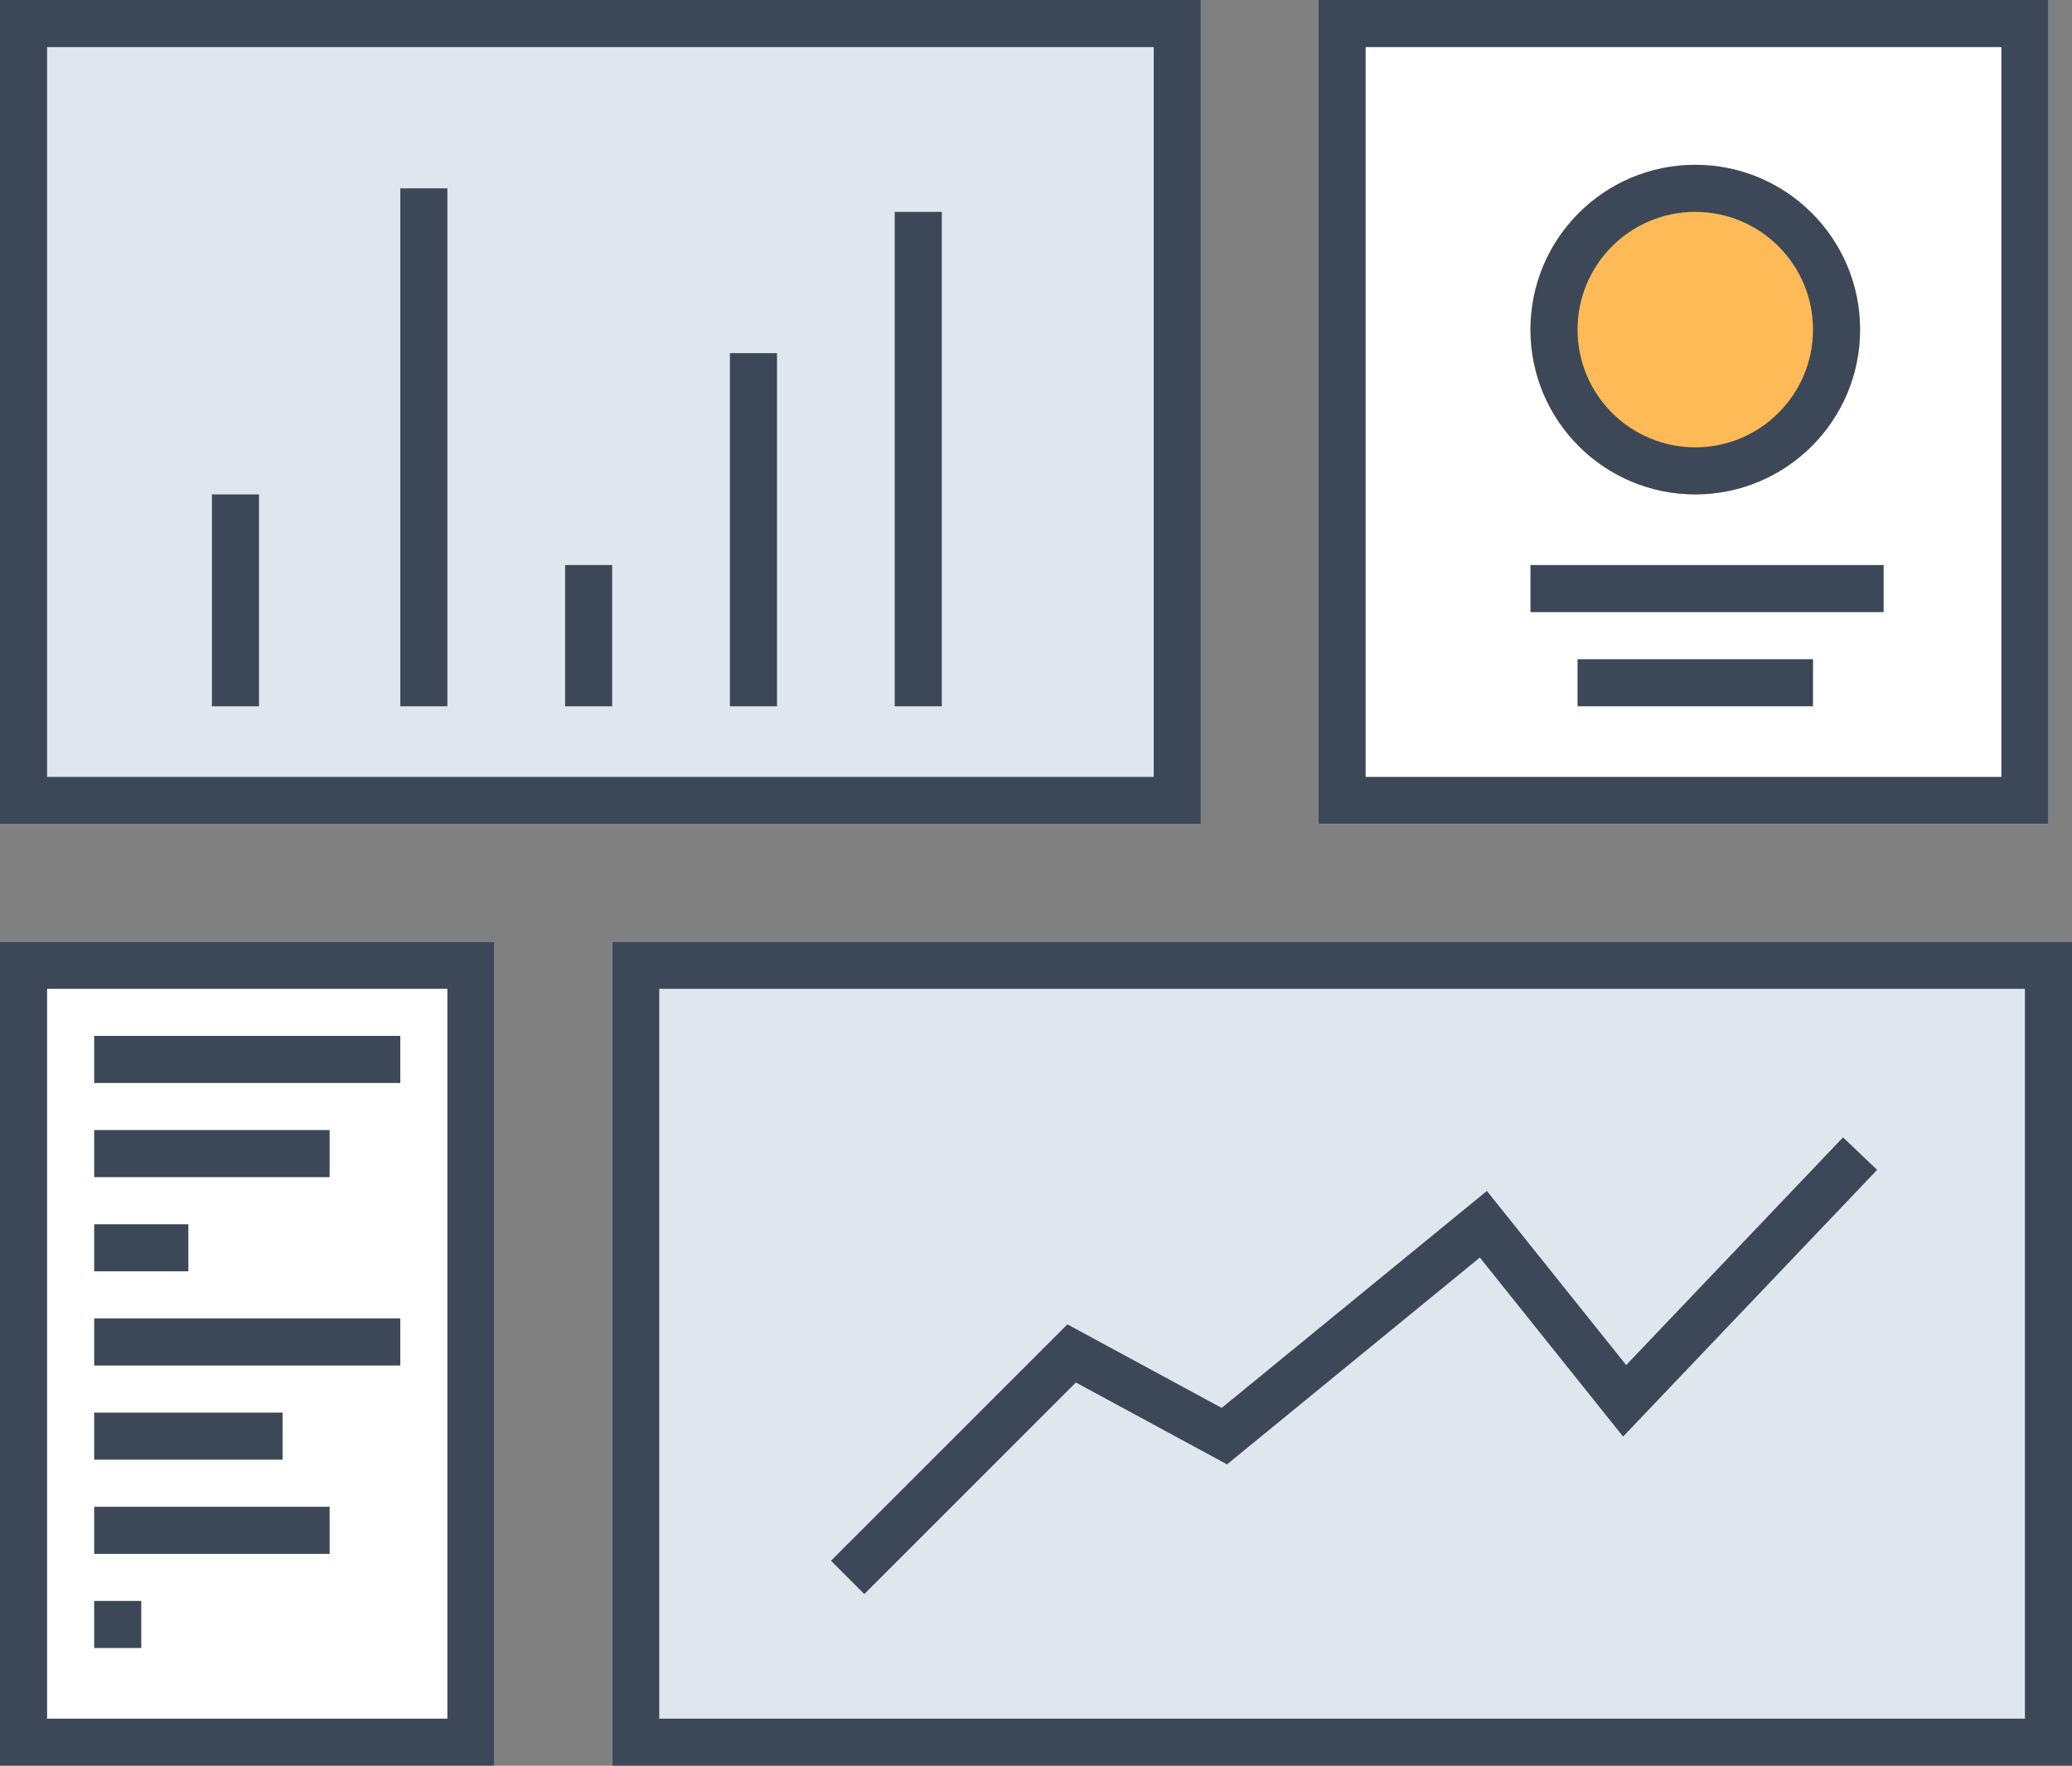 <?xml version="1.0" encoding="UTF-8"?>
<svg width="88px" height="75px" viewBox="0 0 88 75" version="1.1" xmlns="http://www.w3.org/2000/svg" xmlns:xlink="http://www.w3.org/1999/xlink">
    <rect x="0" y="0" width="88" height="75" fill="#808080" stroke="none"/>
    <!-- Generator: Sketch 46.2 (44496) - http://www.bohemiancoding.com/sketch -->
    <title>Group 16</title>
    <desc>Created with Sketch.</desc>
    <defs>
        <rect id="path-1" x="0" y="0" width="51" height="35"></rect>
        <rect id="path-2" x="26" y="40" width="62" height="35"></rect>
        <rect id="path-3" x="56" y="0" width="31" height="35"></rect>
        <rect id="path-4" x="0" y="40" width="21" height="35"></rect>
        <circle id="path-5" cx="72" cy="14" r="7"></circle>
    </defs>
    <g id="Page-1" stroke="none" stroke-width="1" fill="none" fill-rule="evenodd">
        <g id="Group-16">
            <g id="Rectangle-18">
                <use fill="#E0E6ED" fill-rule="evenodd" xlink:href="#path-1"></use>
                <rect stroke="#3C4858" stroke-width="2" x="1" y="1" width="49" height="33"></rect>
            </g>
            <g id="Rectangle-18-Copy-2">
                <use fill="#E0E6ED" fill-rule="evenodd" xlink:href="#path-2"></use>
                <rect stroke="#3C4858" stroke-width="2" x="27" y="41" width="60" height="33"></rect>
            </g>
            <g id="Rectangle-18-Copy">
                <use fill="#FFFFFF" fill-rule="evenodd" xlink:href="#path-3"></use>
                <rect stroke="#3C4858" stroke-width="2" x="57" y="1" width="29" height="33"></rect>
            </g>
            <g id="Rectangle-18-Copy-3">
                <use fill="#FFFFFF" fill-rule="evenodd" xlink:href="#path-4"></use>
                <rect stroke="#3C4858" stroke-width="2" x="1" y="41" width="19" height="33"></rect>
            </g>
            <polyline id="Path-14" stroke="#3C4858" stroke-width="2" points="36 67 45.513 57.487 52 61 63 52 69 59.5 79 49"></polyline>
            <rect id="Rectangle-19" fill="#3C4858" x="9" y="21" width="2" height="9"></rect>
            <rect id="Rectangle-19-Copy" fill="#3C4858" x="17" y="8" width="2" height="22"></rect>
            <rect id="Rectangle-19-Copy-3" fill="#3C4858" x="31" y="15" width="2" height="15"></rect>
            <rect id="Rectangle-19-Copy-4" fill="#3C4858" x="38" y="9" width="2" height="21"></rect>
            <rect id="Rectangle-19-Copy-2" fill="#3C4858" x="24" y="24" width="2" height="6"></rect>
            <g id="Oval-11">
                <use fill="#FEBA57" fill-rule="evenodd" xlink:href="#path-5"></use>
                <circle stroke="#3C4858" stroke-width="2" cx="72" cy="14" r="6"></circle>
            </g>
            <rect id="Rectangle-20" fill="#3C4858" x="65" y="24" width="15" height="2"></rect>
            <rect id="Rectangle-20-Copy-2" fill="#3C4858" x="4" y="44" width="13" height="2"></rect>
            <rect id="Rectangle-20-Copy-6" fill="#3C4858" x="4" y="60" width="8" height="2"></rect>
            <rect id="Rectangle-20-Copy-7" fill="#3C4858" x="4" y="64" width="10" height="2"></rect>
            <rect id="Rectangle-20-Copy-8" fill="#3C4858" x="4" y="68" width="2" height="2"></rect>
            <rect id="Rectangle-20-Copy-4" fill="#3C4858" x="4" y="52" width="4" height="2"></rect>
            <rect id="Rectangle-20-Copy-5" fill="#3C4858" x="4" y="56" width="13" height="2"></rect>
            <rect id="Rectangle-20-Copy" fill="#3C4858" x="67" y="28" width="10" height="2"></rect>
            <rect id="Rectangle-20-Copy-3" fill="#3C4858" x="4" y="48" width="10" height="2"></rect>
        </g>
    </g>
</svg>